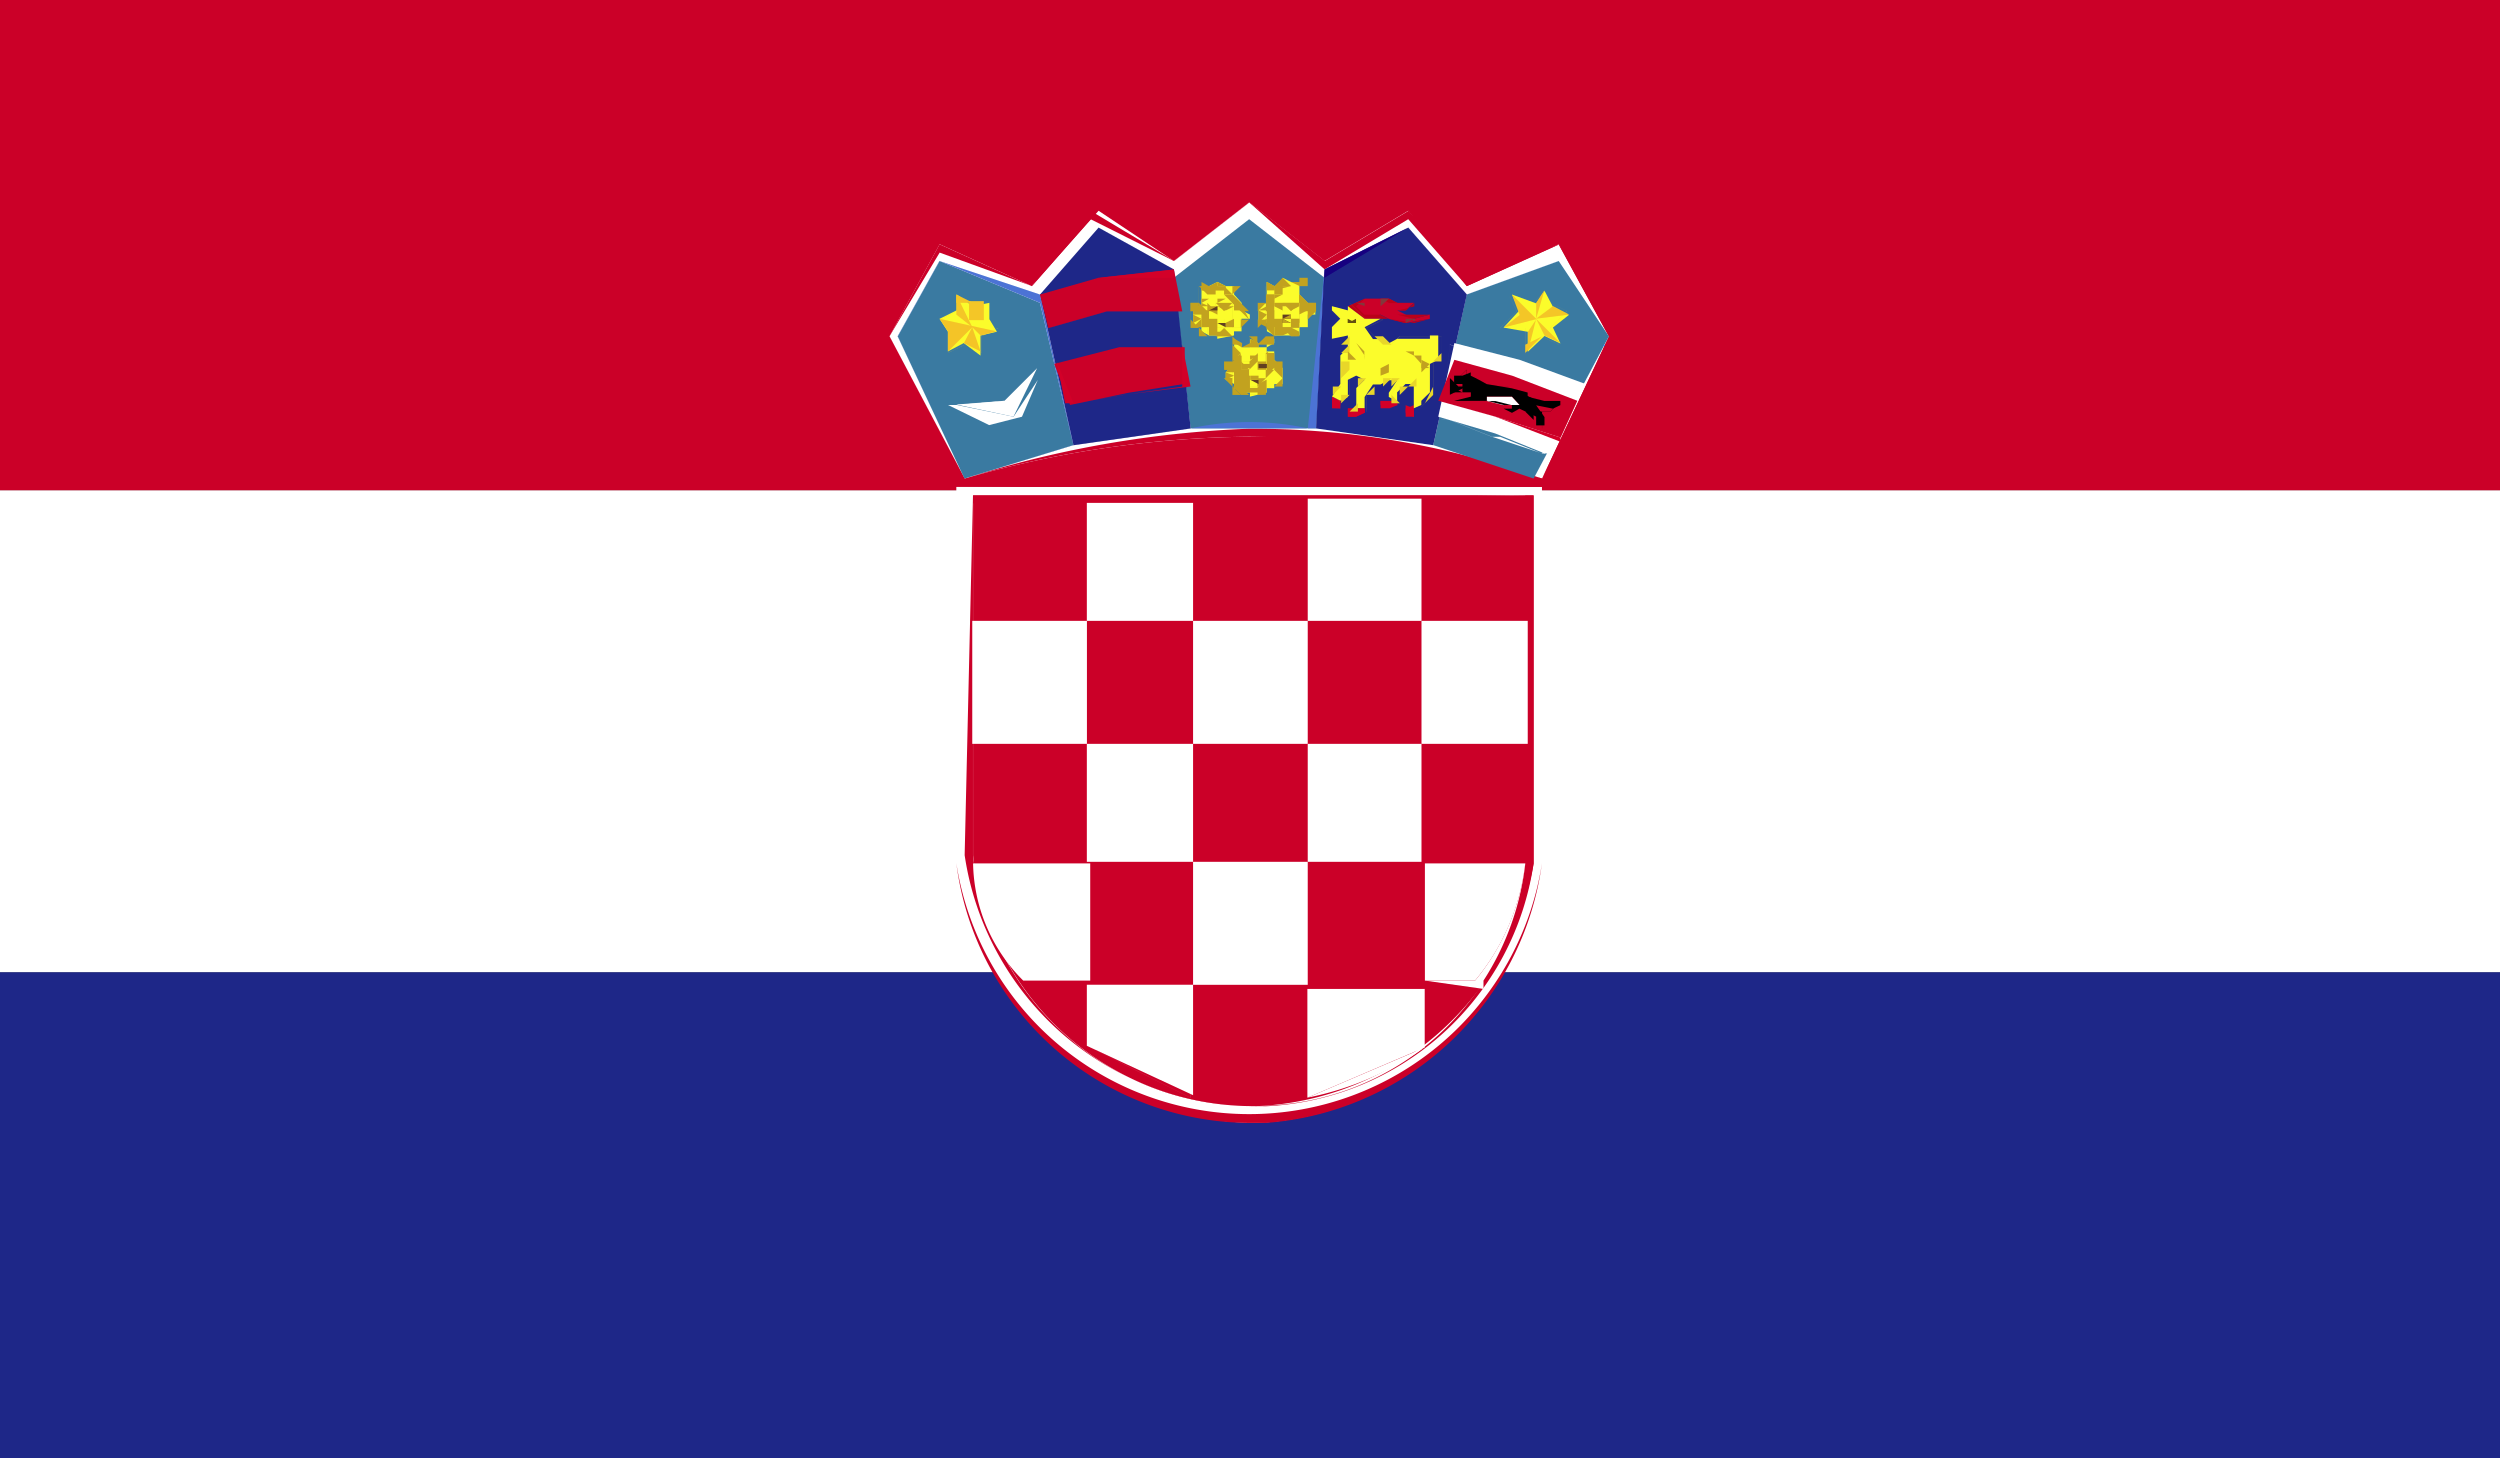 <svg xmlns="http://www.w3.org/2000/svg" xmlns:xlink="http://www.w3.org/1999/xlink" width="27.909" height="16.28" viewBox="0 0 27.909 16.28"><rect x="0" y="0" width="27.909" height="16.28" fill="#808080" stroke="none"/><defs><style>.a{fill:none;}.b{clip-path:url(#a);}.c{fill:#fff;}.d{fill:#1e2788;}.e{fill:#cb0028;}.f{fill:#3a7aa1;}.g{fill:#4c73d5;}.h{fill:#fbfc2b;}.i{fill:#c2a21f;}.j{fill:#613f21;}.k{fill:#160080;}.l{fill:#d30028;}.m{fill:#ba0019;}.n{fill:#82373b;}.o{fill:#83353b;}.p{fill:#e8d629;}.q{fill:#624e0f;}.r{fill:#f4c627;}.s{fill:#f4c427;}</style><clipPath id="a"><rect class="a" width="27.909" height="16.28"/></clipPath></defs><g transform="translate(-6.848 -1.55)"><g transform="translate(6.848 1.55)"><g class="b"><rect class="c" width="27.909" height="5.38" transform="translate(0 5.473)"/><rect class="d" width="27.909" height="5.427" transform="translate(0 10.854)"/><rect class="e" width="27.909" height="5.473"/><g class="b"><path class="c" d="M7.795,4.656a11.862,11.862,0,0,1,3.176-.467,9.561,9.561,0,0,1,3.269.467l.747-1.588-.56-1.027L13.4,2.508l-.654-.841-.934.56-.841-.654-.841.654-.841-.56-.747.841L7.515,2.041l-.56,1.027Z" transform="translate(2.975 0.686)"/><g transform="translate(9.929 2.26)"><path class="e" d="M14.24,4.656h0a12.561,12.561,0,0,0-3.269-.467,11.862,11.862,0,0,0-3.176.467L6.954,3.068l.56-1.027,1.027.467L9.2,1.667l.934.56.841-.654.841.654.934-.56.654.747,1.027-.374.654,1.027L14.24,4.656ZM7.515,2.134l-.56.934.841,1.588A11.918,11.918,0,0,1,10.97,4.1a9.621,9.621,0,0,1,3.269.56l.747-1.588-.56-1.027L13.4,2.508l-.654-.747-.934.56-.841-.747-.841.654L9.2,1.761l-.654.747L7.515,2.134Z" transform="translate(-6.954 -1.574)"/></g><path class="f" d="M7.019,3.636l.374-1.681L8.42,1.581l.56.841L8.14,4.009,7.019,3.636Z" transform="translate(8.981 1.333)"/><g transform="translate(16 2.914)"><path class="g" d="M8.14,4.009h0L7.019,3.636l.374-1.681L8.42,1.581l.56.841L8.14,4.009Zm.28-2.429-1.027.374L7.019,3.636l1.121.374L8.98,2.422l-.56-.841Z" transform="translate(-7.019 -1.581)"/></g><path class="f" d="M7.175,3.911,6.988,2.23l.841-.654.841.654L8.576,3.911Z" transform="translate(6.116 0.871)"/><g transform="translate(13.105 2.447)"><path class="g" d="M8.576,3.911h-1.4L6.988,2.23l.841-.654.841.56L8.576,3.911ZM7.829,1.576l-.841.654.187,1.681a3.078,3.078,0,0,1,1.308,0l.187-1.775-.841-.56Z" transform="translate(-6.988 -1.576)"/></g><path class="f" d="M7.7,4.009,6.955,2.422l.467-.841,1.121.467.374,1.588L7.7,4.009Z" transform="translate(3.067 1.333)"/><g transform="translate(10.022 2.914)"><path class="g" d="M7.7,4.009,6.955,2.422l.467-.841,1.121.374.374,1.681L7.7,4.009Zm-.28-2.429-.467.841L7.7,4.009l1.214-.374L8.543,2.048,7.422,1.581Z" transform="translate(-6.955 -1.581)"/></g><path class="c" d="M6.962,2,7.5,1.958l.364-.364L7.6,2.136,6.962,2Z" transform="translate(3.714 2.516)"/><g transform="translate(10.583 4.156)"><path class="c" d="M7.419,2.183l-.458-.224h.271L7.6,1.912l.364-.318h0L7.6,1.912l-.542.047.635.131.271-.411-.177.411-.364.093Z" transform="translate(-6.961 -1.594)"/></g><path class="h" d="M7.091,1.77v.093L7,1.9v.14H7v.047h.093v.093l.084.047h.28V2.134h.093V2.087h0V1.994h.084V1.947H7.549V1.863L7.456,1.77h0V1.583h0V1.63H7.362v.047h0V1.63l-.093-.047V1.63l-.093.047h0L7.091,1.63h0v.14Z" transform="translate(7.05 1.518)"/><g transform="translate(14.039 3.101)"><path class="i" d="M7.278,2.237H7.185l-.093-.093h0V2.05L7,2.143V1.957H7V1.863h.093V1.77h0V1.676h.093l.093-.093.093.093h.093V1.583h.093v.093H7.465V1.77h0l.093.093h.093v.093l-.093.093h0v.093H7.465v.093Zm0,0h.187V2.143h.093V2.05h0V1.957h0V1.863H7.465V1.77h0V1.676H7.278V1.77H7.185V1.676H7.091V1.77h0v.093H7v.093H7V2.05h.093v.093h.093v.093Z" transform="translate(-6.998 -1.583)"/></g><g transform="translate(14.599 3.568)"><path class="a" d="M7,1.588Z" transform="translate(-7.004 -1.588)"/></g><g transform="translate(14.599 3.475)"><path class="a" d="M7,1.587Z" transform="translate(-7.004 -1.587)"/></g><path class="i" d="M7,1.762h.093v.093h0v.093h.084v.093h.093L7.362,2h0v.047h.093V2l-.093-.047L7.456,1.9v.047h0v-.14l.093-.047h0V1.678l-.093-.093h0v.093h0v.177H7.362v.093H7.269V1.9h0V1.856H7.176V1.762H7.091V1.678h.084V1.585H7.091v.131L7,1.762Z" transform="translate(7.05 1.703)"/><g transform="translate(14.039 3.288)"><path class="i" d="M7.185,2.052h0V1.959H7.091V1.772H7V1.678h.093V1.585h.093v.093H7.091L7,1.772h.093v.187h0l.093-.093v.187Zm.187,0V1.959h0v.093l-.093-.093h.093v.093h0V1.959H7.278V1.865H7.185V1.772H7.091V1.678h.093v.093h0v.093h.093v.093h.093V1.865h.093V1.772h0V1.585h0l.093.093h.093v.093H7.465v.093h0v.093H7.372l.093.093Zm.093-.28v.093h0l-.093.093.093-.093V1.772Zm0-.187h0v.187h0l.093-.093H7.465V1.585Z" transform="translate(-6.998 -1.585)"/></g><path class="j" d="M7,1.681V1.634H7V1.587h.093v.047H7l.093.047H7Z" transform="translate(7.318 1.925)"/><g transform="translate(14.319 3.512)"><path class="i" d="M7,1.728V1.634H7l.093-.047v.047H7l.093.047H7v.047Z" transform="translate(-7.001 -1.587)"/></g><path class="i" d="M7.28,1.632V1.67l-.093.047h0V1.67H7.093v.047h0L7,1.67V1.632h.093V1.585h0v.047Z" transform="translate(7.225 1.749)"/><g transform="translate(14.225 3.288)"><path class="i" d="M7.093,1.772h0L7,1.678h.093l.093-.093h0l-.093.093H7.28l-.093.093h0l-.093-.093h0v.093Zm0-.093H7l.093.093V1.678Z" transform="translate(-7 -1.585)"/></g><path class="j" d="M7.093,1.586Z" transform="translate(7.225 1.832)"/><path class="j" d="M7,1.586H7v.037H7V1.586Z" transform="translate(7.41 1.795)"/><g transform="translate(14.225 3.288)"><path class="i" d="M7,1.632V1.585h.093L7,1.632Z" transform="translate(-7 -1.585)"/></g><path class="i" d="M7.083,1.63H7V1.583H7l.084.047Z" transform="translate(7.142 1.564)"/><g transform="translate(14.141 3.148)"><path class="i" d="M7.083,1.677H7V1.583l.084.047v.047Z" transform="translate(-6.999 -1.583)"/></g><path class="i" d="M7.1,1.676V1.583h0V1.63H7Z" transform="translate(7.41 1.518)"/><g transform="translate(14.412 3.101)"><path class="a" d="M7.1,1.676V1.583h0V1.63H7Z" transform="translate(-7.002 -1.583)"/></g><path class="i" d="M7.094,1.584h0Z" transform="translate(7.318 1.61)"/><g transform="translate(14.225 3.194)"><path class="i" d="M7,1.631V1.584h.187L7,1.631Z" transform="translate(-7 -1.584)"/></g><path class="i" d="M7.094,1.584h0Z" transform="translate(7.318 1.564)"/><g transform="translate(14.319 3.148)"><path class="a" d="M7.094,1.584h0Z" transform="translate(-7.001 -1.584)"/></g><path class="i" d="M7,1.584Z" transform="translate(7.318 1.564)"/><g transform="translate(14.319 3.148)"><path class="a" d="M7,1.584Z" transform="translate(-7.001 -1.584)"/></g><path class="i" d="M7,1.727l.093-.093L7,1.587v.14Z" transform="translate(7.05 1.878)"/><g transform="translate(14.048 3.465)"><path class="a" d="M7,1.727l.093-.093L7,1.587v.14Z" transform="translate(-6.998 -1.587)"/></g><path class="i" d="M7,1.635v0Z" transform="translate(7.142 1.971)"/><g transform="translate(14.048 3.559)"><path class="i" d="M7.091,1.681,7,1.635l.093-.047v.047h0v.047Z" transform="translate(-6.998 -1.588)"/></g><path class="h" d="M7.084,1.77h0v.084H6.99v.093h0v.14h.093v.047h0l.084.047h.093v.037l.187-.037h0V2.135h.084V2.088h0V1.994h.093V1.948L7.532,1.9h0V1.817l-.084-.093h0v-.14h0V1.63H7.355v.047h0V1.63l-.093-.047-.093.047v.047h0V1.63H7.084v.14Z" transform="translate(6.329 1.564)"/><g transform="translate(13.291 3.194)"><path class="i" d="M7.27,2.144H7.083V2.051H6.99V1.864h0V1.771h.093V1.584h.093v0h.187v0H7.55l-.093.093h0l.093.093h0l.093.187h0l-.093.093H7.457v.093H7.27Zm0,0h.187V2.051H7.55V1.958h.093L7.55,1.864h0l-.093-.093V1.677h0V1.584H7.364l.093.093H7.364V1.584H7.27v.093H7.177l-.093-.093h0v.187h0l-.093.093h0v.093h0l.093.093h0l.093.093H7.27Z" transform="translate(-6.99 -1.584)"/></g><g transform="translate(13.852 3.568)"><path class="a" d="M7,1.588Z" transform="translate(-6.996 -1.588)"/></g><g transform="translate(13.852 3.475)"><path class="a" d="M7,1.68v0Z" transform="translate(-6.996 -1.587)"/></g><path class="i" d="M6.99,1.809h.093V2h0V1.949h.084v.093h.187V1.949h.093V2h0V1.762h.084l-.084-.084V1.585h0v.093h0v.131h0v.047L7.355,1.9V2H7.261V1.949h0V1.856H7.168V1.762H7.084V1.716h.084l-.084-.037h0l.084-.047H7.084v.084H6.99v.093Z" transform="translate(6.329 1.703)"/><g transform="translate(13.291 3.288)"><path class="i" d="M7.177,2.052h0V1.959H7.083V1.772H6.99V1.678h.093v.093h0v.187h.093v.093Zm.187,0H7.27l.093-.093v.093h0V1.959h.093V1.865H7.364v.093H7.27l-.093-.093h0l-.093-.093h0V1.678h0l.093.093h0v.093H7.27v.093h.093V1.865h.093V1.772h0V1.678l-.093-.093h.093l.093.093.093.093H7.457v.187H7.364l.093.093Zm.093-.467v.093h0v.093H7.55l-.093-.093V1.585Z" transform="translate(-6.99 -1.585)"/></g><path class="j" d="M6.993,1.635h0V1.588h0v.047h.093v.047l-.093-.047v0Z" transform="translate(6.597 1.971)"/><g transform="translate(13.59 3.559)"><path class="i" d="M6.993,1.681V1.635h0V1.588h0v.047h0v.047Z" transform="translate(-6.993 -1.588)"/></g><path class="i" d="M7.272,1.632V1.67l-.093.047h0L7.086,1.67h0v.093h0l-.093-.047V1.67h.093V1.585h.093l-.093.047V1.67h.187Z" transform="translate(6.505 1.749)"/><g transform="translate(13.478 3.381)"><path class="i" d="M7.085,1.679H6.992V1.586h.28l-.093.093h0l-.093-.093v.093Zm0-.093H6.992l.093.093V1.586Z" transform="translate(-6.992 -1.586)"/></g><path class="j" d="M7.086,1.586h0v.047H6.992l.093-.047Z" transform="translate(6.505 1.832)"/><path class="j" d="M6.994,1.586h0v.047h0V1.586Z" transform="translate(6.689 1.832)"/><g transform="translate(13.497 3.288)"><path class="i" d="M6.992,1.632h0l.093-.047h0l-.093.047Z" transform="translate(-6.992 -1.585)"/></g><path class="i" d="M7.075,1.631H6.991V1.584h.084Z" transform="translate(6.421 1.61)"/><g transform="translate(13.413 3.148)"><path class="i" d="M7.075,1.677H6.991V1.583l.084.047v.047Z" transform="translate(-6.991 -1.583)"/></g><path class="i" d="M7.088,1.63V1.583h0V1.63h0Z" transform="translate(6.689 1.564)"/><g transform="translate(13.684 3.148)"><path class="a" d="M7.088,1.63V1.583h0V1.63h0Z" transform="translate(-6.994 -1.583)"/></g><path class="i" d="M7.179,1.631H6.992V1.584h.093l.093.047Z" transform="translate(6.505 1.61)"/><g transform="translate(13.497 3.194)"><path class="i" d="M6.992,1.631V1.584h.187v.047H6.992Z" transform="translate(-6.992 -1.584)"/></g><path class="i" d="M7.087,1.63H6.993V1.583Z" transform="translate(6.597 1.564)"/><g transform="translate(13.59 3.148)"><path class="a" d="M7.087,1.63H6.993V1.583Z" transform="translate(-6.993 -1.583)"/></g><path class="i" d="M7.086,1.583V1.63H6.992Z" transform="translate(6.505 1.564)"/><g transform="translate(13.497 3.148)"><path class="a" d="M7.086,1.583V1.63H6.992Z" transform="translate(-6.992 -1.583)"/></g><path class="i" d="M6.99,1.681l.093-.047L6.99,1.587v.093Z" transform="translate(6.329 1.925)"/><g transform="translate(13.319 3.512)"><path class="a" d="M6.99,1.681l.093-.047L6.99,1.587v.093Z" transform="translate(-6.99 -1.587)"/></g><path class="i" d="M6.991,1.681v0Z" transform="translate(6.421 1.971)"/><g transform="translate(13.319 3.559)"><path class="i" d="M7.084,1.681H6.99l.093-.093v.093h0v0Z" transform="translate(-6.99 -1.588)"/></g><path class="d" d="M7.005,3.819,7.1,2.044l.934-.467.654.747L8.313,4.006,7.005,3.819Z" transform="translate(7.687 0.964)"/><g transform="translate(14.692 2.541)"><path class="k" d="M8.313,4.006h0L7.005,3.819,7.1,2.044l.934-.467.654.747L8.313,4.006Zm-.28-2.429-.934.56L7.005,3.819l1.308.187.374-1.681-.654-.747Z" transform="translate(-7.005 -1.577)"/></g><path class="h" d="M7.088,1.777h0v.093h0l-.093.093h0v.084l.093.047h0v.047h0l.084.047h.093v.047l.187-.047h0V2.141h.084V2.095h.093V2h0V1.917h0l-.093-.093V1.73H7.452V1.684l.084-.047V1.59H7.452v.047h0v.047H7.358V1.637L7.265,1.59v.093H7.172V1.637H7.088v.14Z" transform="translate(6.689 2.193)"/><g transform="translate(13.665 3.755)"><path class="i" d="M7.274,2.244H7.087V2.15h0l-.093-.093V1.87h.093V1.777h0V1.683h0V1.59h0l.093.093h.093V1.59h.093v.093h0l.093-.093h.093v.093H7.461v.093h.093V1.87h.093v.187h0V2.15H7.461v.093H7.274Zm0,0h.187V2.15h.093l.093-.093h0l-.093-.093h0V1.87l-.093-.093h0V1.59h0v.093H7.368L7.274,1.59v.093H7.087l.093.093h0l-.093.093h0v.093H6.994v.093h.093V2.15h0l.093.093h.093Z" transform="translate(-6.994 -1.59)"/></g><g transform="translate(14.225 4.222)"><path class="a" d="M7,1.6Z" transform="translate(-7 -1.595)"/></g><g transform="translate(14.225 4.128)"><path class="a" d="M7.093,1.687,7,1.594Z" transform="translate(-7 -1.594)"/></g><path class="i" d="M6.994,1.825h.093V2h.084V1.956h0V2.05h.28V1.956h0V2h0v-.14l.084-.084h.093l-.093-.093-.084-.093h0v.093h0v.14h0v.084l-.093.047V2H7.265V1.956h0V1.863H7.172V1.825h0V1.779h0V1.732h0V1.685h0V1.639H7.088v.093h0l-.093.093Z" transform="translate(6.689 2.331)"/><g transform="translate(13.665 3.942)"><path class="i" d="M7.181,2.059h0V1.966h0v.093l-.093-.093V1.779H6.994l.093-.093h0V1.592h.093v.093H7.087l.093-.093H7.087v.187h0v.187h.093l.093.093Zm.187,0h0V1.966l.093.093h0l-.093-.093h.093V1.872h0l-.093.093H7.274V1.872H7.181V1.779H7.087V1.685h.093v.093h.093v.093h0v.093h.093V1.872h.093V1.779h0V1.592h.093v.093l.093.093H7.554l-.093.093v.093h0v.093Zm.093-.467h0v.187h.187l-.093-.093-.093-.093Z" transform="translate(-6.994 -1.592)"/></g><path class="j" d="M7,1.641H7V1.595H7v.047h.093v.047L7,1.641v0Z" transform="translate(6.957 2.599)"/><g transform="translate(13.954 4.194)"><path class="i" d="M7,1.688V1.641H7V1.595h.093v.047H7v.047Z" transform="translate(-6.997 -1.595)"/></g><path class="i" d="M7.276,1.639v.047l-.093.047h0V1.686H7.09v.047H7V1.686H7.09V1.592h.093l-.093.047v.047h.187Z" transform="translate(6.865 2.377)"/><g transform="translate(13.852 3.942)"><path class="i" d="M7.089,1.779H7V1.685h.093l.093-.093h0v.093h.093v.093H7.183V1.685l-.093.093Zm0-.093H7l.093.093V1.685Z" transform="translate(-6.996 -1.592)"/></g><path class="j" d="M7,1.593H7V1.64H7V1.593Z" transform="translate(6.957 2.47)"/><path class="j" d="M7,1.593h.093V1.64H7V1.593Z" transform="translate(7.05 2.47)"/><g transform="translate(13.861 3.923)"><path class="i" d="M7,1.639H7l.093-.047h0L7,1.639Z" transform="translate(-6.996 -1.592)"/></g><path class="i" d="M7.079,1.637h0L7,1.591h.084Z" transform="translate(6.782 2.239)"/><g transform="translate(13.777 3.783)"><path class="i" d="M7.079,1.684h0L7,1.59l.084.047v.047Z" transform="translate(-6.995 -1.59)"/></g><path class="i" d="M7,1.637V1.59H7v.047Z" transform="translate(7.142 2.193)"/><g transform="translate(14.141 3.783)"><path class="a" d="M7,1.637V1.59H7v.047Z" transform="translate(-6.999 -1.59)"/></g><path class="i" d="M7.091,1.637H7V1.591H7l.093.047Z" transform="translate(6.957 2.239)"/><g transform="translate(13.861 3.83)"><path class="i" d="M7,1.637l.093-.047h.093v.047H7Z" transform="translate(-6.996 -1.591)"/></g><path class="i" d="M7.091,1.637H7V1.59Z" transform="translate(6.957 2.193)"/><g transform="translate(13.954 3.783)"><path class="a" d="M7.091,1.637H7V1.59Z" transform="translate(-6.997 -1.59)"/></g><path class="i" d="M7,1.59v.047H7Z" transform="translate(6.957 2.193)"/><g transform="translate(13.954 3.783)"><path class="a" d="M7,1.59v.047H7Z" transform="translate(-6.997 -1.59)"/></g><path class="i" d="M6.994,1.678l.093-.047-.093-.037v.084Z" transform="translate(6.689 2.562)"/><g transform="translate(13.684 4.156)"><path class="a" d="M6.994,1.678l.093-.047-.093-.037v.084Z" transform="translate(-6.994 -1.594)"/></g><path class="i" d="M7,1.688v0Z" transform="translate(6.782 2.599)"/><g transform="translate(13.777 4.194)"><path class="i" d="M7,1.688H7v0H7v0Z" transform="translate(-6.995 -1.595)"/></g><path class="e" d="M7.007,1.6v.093H7.1V1.644Z" transform="translate(7.863 2.83)"/><g transform="translate(14.87 4.427)"><path class="l" d="M7.007,1.728V1.6l.093.047v.047h0v.037Z" transform="translate(-7.007 -1.597)"/></g><path class="e" d="M7.009,1.6v.093H7.1L7.2,1.645V1.6Z" transform="translate(8.038 2.96)"/><g transform="translate(15.047 4.558)"><path class="l" d="M7.1,1.692H7.009V1.6H7.2v.047h0L7.1,1.692Z" transform="translate(-7.009 -1.599)"/></g><path class="e" d="M7.106,1.6H7.013v.047H7.2V1.6Z" transform="translate(8.399 2.876)"/><g transform="translate(15.412 4.474)"><path class="l" d="M7.106,1.682H7.013V1.6H7.2v.047h0l-.093.037Z" transform="translate(-7.013 -1.598)"/></g><path class="e" d="M7.109,1.6l-.093.037v.047l.093.047V1.6Z" transform="translate(8.676 2.923)"/><g transform="translate(15.692 4.521)"><path class="l" d="M7.109,1.729H7.016V1.6l.093.037v.093Z" transform="translate(-7.016 -1.598)"/></g><path class="e" d="M7.009,1.67l.187.14.177-.047.093.047.187.047.271-.047V1.763h0l-.177.047L7.56,1.716h.093l.093-.084H7.56l-.093-.047H7.2l-.187.084Z" transform="translate(8.038 1.749)"/><g transform="translate(15.047 3.335)"><path class="m" d="M7.747,1.856l-.28-.047H7.2l-.187-.14L7.2,1.585h.271l.093.047h.187V1.67l-.187.047h.093l.093-.084h-.28l-.093-.047H7.2L7.1,1.67l.093.093h.177l.093.047h0l.187.047.271-.047V1.763l-.177.047L7.56,1.763V1.716h0v.047h.364V1.81l-.177.047Z" transform="translate(-7.009 -1.585)"/></g><path class="n" d="M7.01,1.586l.093.037h0V1.586Z" transform="translate(8.131 1.795)"/><g transform="translate(15.141 3.381)"><path class="a" d="M7.01,1.586l.093.037h0V1.586Z" transform="translate(-7.01 -1.586)"/></g><path class="n" d="M7.011,1.68v0Z" transform="translate(8.223 1.832)"/><g transform="translate(15.234 3.419)"><path class="a" d="M7.011,1.68v0Z" transform="translate(-7.011 -1.586)"/></g><path class="n" d="M7.012,1.585v0Z" transform="translate(8.316 1.749)"/><g transform="translate(15.328 3.335)"><path class="a" d="M7.012,1.585v0Z" transform="translate(-7.012 -1.585)"/></g><path class="n" d="M7.013,1.585V1.67l.093-.084Z" transform="translate(8.399 1.749)"/><g transform="translate(15.412 3.335)"><path class="a" d="M7.013,1.585V1.67l.093-.084Z" transform="translate(-7.013 -1.585)"/></g><path class="n" d="M7.013,1.68v0Z" transform="translate(8.399 1.832)"/><g transform="translate(15.412 3.419)"><path class="a" d="M7.013,1.68v0Z" transform="translate(-7.013 -1.586)"/></g><path class="n" d="M7.015,1.587v0Z" transform="translate(8.584 1.878)"/><g transform="translate(15.598 3.465)"><path class="a" d="M7.015,1.587v0Z" transform="translate(-7.015 -1.587)"/></g><path class="n" d="M7.015,1.67V1.586h0V1.67Z" transform="translate(8.584 1.795)"/><g transform="translate(15.598 3.381)"><path class="a" d="M7.015,1.67V1.586h0Z" transform="translate(-7.015 -1.586)"/></g><path class="n" d="M7.016,1.623V1.586h0v.037Z" transform="translate(8.676 1.795)"/><g transform="translate(15.692 3.381)"><rect class="a" height="0.037"/></g><path class="n" d="M7.016,1.587v.093h0V1.634h0Z" transform="translate(8.676 1.925)"/><g transform="translate(15.692 3.512)"><path class="o" d="M7.016,1.681h0V1.634h0v.047h0V1.634h.093l-.093.047Z" transform="translate(-7.016 -1.587)"/></g><rect class="n" width="0.023" height="0.023" transform="translate(15.774 3.559)"/><g transform="translate(15.774 3.559)"><rect class="a" width="0.023" height="0.023"/></g><path class="h" d="M7.184,1.586v.047l-.178-.047v.047l.093.093-.093.093v.131l.178-.037V2h0v.047h0L7.1,2.137v.093h0v.224l-.093.14.093.047L7.184,2.6V2.408l.093-.047.093.047L7.278,2.5v.224h.093V2.6l.093-.14h.084v0l.093-.047h.093l-.093.14V2.6h0l.093.047V2.548h0l.093-.093h.093v.234h0v.037l.084-.037V2.642L8.1,2.548V2.362h0V2.231l.093-.047V2.091h0V1.913H8.1v.037H7.735L7.642,2l-.093-.047H7.464L7.371,1.82l.177-.093H7.371Z" transform="translate(7.863 1.832)"/><g transform="translate(14.879 3.381)"><path class="p" d="M7.381,2.8H7.194l.093-.093V2.52h0V2.427H7.194v.187h0L7.1,2.707l-.093-.093h0L7.1,2.52v0H7.007v.093l.093.093V2.613h.093V2.427h.187l-.093.093V2.8h.093V2.613h0l.093-.093h0v.093H7.381V2.8Zm.56,0V2.427l-.187.187h0v.093H7.661V2.613h0l.093.093V2.613h0V2.52h.187V2.8l.093-.093h0l.093-.093V2.24h0l.093-.093h0V1.96H7.754l-.093.093H7.567L7.474,1.96l-.093-.093.187-.093H7.381l-.187-.187v.093h0V1.586l.187.187h.187l-.187.093.093.093h.093l.093.093.093-.093h.467v.187h0V2.24H8.128v.28l-.093.187h0L7.941,2.8Zm-.28-.187h0l.093-.187-.093.093V2.427l-.093.093V2.427h.187l-.093.187ZM7.1,2.427h0V2.24h.093v.093L7.1,2.427Zm0-.187V2.146h.093V2.053h0L7.1,2.146V2.24Zm.093-.187H7.1l.093-.093H7.007V1.866h0L7.1,1.773l-.093-.093V1.586l.093.093-.093-.093v.093l.093.093h0l-.093.093V1.96h.187v.093Z" transform="translate(-7.007 -1.586)"/></g><path class="q" d="M7.009,1.635H7.1l-.093-.047v.047Z" transform="translate(8.038 1.971)"/><g transform="translate(15.047 3.559)"><path class="q" d="M7.009,1.635h0V1.588h0v.047h0L7.1,1.588v.047Z" transform="translate(-7.009 -1.588)"/></g><path class="i" d="M7.1,1.685H7.009V1.592l.093.093Z" transform="translate(8.038 2.331)"/><g transform="translate(15.047 3.923)"><path class="a" d="M7.1,1.685H7.009V1.592Z" transform="translate(-7.009 -1.592)"/></g><path class="i" d="M7.012,1.685h0V1.592h0v.093Z" transform="translate(8.316 2.331)"/><g transform="translate(15.328 3.923)"><path class="a" d="M7.012,1.685h0V1.592h0Z" transform="translate(-7.012 -1.592)"/></g><path class="i" d="M7.013,1.685h0v0Z" transform="translate(8.399 2.331)"/><g transform="translate(15.412 3.923)"><path class="a" d="M7.013,1.685h0v0Z" transform="translate(-7.013 -1.592)"/></g><path class="i" d="M7.013,1.724h0l.093-.084v0l-.093.084Z" transform="translate(8.399 2.47)"/><g transform="translate(15.412 4.063)"><path class="i" d="M7.013,1.724h0V1.64l.093-.047h0V1.64l-.093.084h0l.093-.037V1.64h0l-.093.084Z" transform="translate(-7.013 -1.593)"/></g><path class="i" d="M7.015,1.733v0Z" transform="translate(8.584 2.424)"/><g transform="translate(15.598 4.016)"><path class="i" d="M7.015,1.733h0v0Z" transform="translate(-7.015 -1.593)"/></g><path class="i" d="M7.015,1.685v0Z" transform="translate(8.584 2.285)"/><g transform="translate(15.598 3.876)"><path class="a" d="M7.015,1.685v0Z" transform="translate(-7.015 -1.591)"/></g><path class="i" d="M7.109,1.685V1.639l-.093-.047h.093v.093Z" transform="translate(8.676 2.331)"/><g transform="translate(15.692 3.923)"><path class="a" d="M7.109,1.685V1.639l-.093-.047h.093v.093Z" transform="translate(-7.016 -1.592)"/></g><path class="i" d="M7.017,1.592H7.1v.14h.093L7.1,1.686l-.084-.093Z" transform="translate(8.768 2.377)"/><g transform="translate(15.785 3.97)"><path class="i" d="M7.1,1.779h0v-.14l-.084-.047h0l.084.047h0l.093.047L7.1,1.779Z" transform="translate(-7.017 -1.592)"/></g><path class="c" d="M7.2,1.591l.729.187.738.271-.458.775L7.656,2.6,7.02,2.413Z" transform="translate(9.036 2.239)"/><g transform="translate(16.093 3.848)"><path class="c" d="M8.234,2.805H8.141l-.56-.187h0l-.467-.187H7.02l.093-.841.747.187.747.28-.374.747ZM7.113,1.591l-.093.841h.093l.467.187h.093l.467.187.467-.747-.747-.28-.747-.187Z" transform="translate(-7.02 -1.591)"/></g><path class="e" d="M7.2,1.593l.645.177.728.28-.187.411-.728-.234L7.02,2.05Z" transform="translate(9.036 2.424)"/><g transform="translate(16.056 4.016)"><path class="l" d="M8.383,2.508h0l-.728-.28L7.02,2.05,7.2,1.593l.645.177.728.28-.728-.28L7.2,1.593,7.02,2.05l.636.177.728.234L8.57,2.05h0l-.187.411v.047Z" transform="translate(-7.02 -1.593)"/></g><path d="M7.021,1.632h.093l.093-.037v.037l.093.047.085.047.28.047.177.047v.047l.187.047h.178v.047L8.124,2l-.187-.037.093.131v.093H7.937V2.089h0L7.75,2h0l-.083.047h0L7.573,2h.093V1.959H7.75l-.083-.093h-.28v.047H7.021l.187-.047V1.818H7.021V1.772h0l.093.047V1.725H7.021V1.632Z" transform="translate(9.212 2.562)"/><g transform="translate(16.187 4.128)"><path d="M8.049,2.248H7.955V2.154h0l-.093-.093h.093v.187h.093V2.154l-.093-.093h.187l.093-.093H7.862V1.874l-.187-.093H7.3V1.687H7.208V1.594l-.093.093H7.021l.093.093h.093l-.187.093V1.781h0V1.687h.093l.093-.093v.093H7.3l.093.093h.28l.187.093h0l.187.093h.187l-.093.093H8.049v.187Zm-.28-.187H7.675V1.968h0v.093h.093Zm0-.093-.093-.093h-.28v.093h0V1.874h.28l.093.093Zm-.654,0,.093-.093h0l-.093.093Z" transform="translate(-7.021 -1.594)"/></g><path class="c" d="M7.212,1.691h.177L7.306,1.6h-.28v.047l.187.047Z" transform="translate(9.573 2.83)"/><g transform="translate(16.599 4.427)"><path d="M7.306,1.691H7.212l-.187-.047V1.6h.28l.083.093h0L7.306,1.6h-.28v.047h.093l.187.047h0Z" transform="translate(-7.025 -1.597)"/></g><path class="d" d="M7.346,4.006,6.972,2.324l.654-.747.841.467.187,1.775-1.308.187Z" transform="translate(4.638 0.964)"/><g transform="translate(11.61 2.541)"><path class="k" d="M7.346,4.006h0L6.972,2.324l.654-.747.841.467.187,1.775-1.308.187Zm.28-2.429-.654.747.374,1.681,1.308-.187L8.466,2.044l-.841-.467Z" transform="translate(-6.972 -1.577)"/></g><path class="h" d="M6.96,1.856,7.053,2V2.22l.177-.093.187.14V2.043L7.6,2l-.084-.14V1.678l-.187.037-.178-.131v.177Z" transform="translate(3.529 1.703)"/><g transform="translate(10.489 3.288)"><path class="r" d="M7.427,2.239,7.24,2.145l-.187.093v-.28L6.96,1.865l.187-.093V1.585l.187.093H7.52v.187l.093.093-.187.093v.187ZM7.24,2.145l.187.093V2.052l.187-.093L7.52,1.865V1.678H7.147v.093l-.187.093.093.093v.28l.187-.093Z" transform="translate(-6.96 -1.585)"/></g><path class="s" d="M6.96,1.588l.635.14-.177.047-.093-.093.093.271-.187-.093.093-.177-.271.271V1.728Z" transform="translate(3.529 1.971)"/><path class="r" d="M6.962,1.809l.178.14-.178-.364Z" transform="translate(3.714 1.703)"/><rect class="r" width="0.165" height="0.212" transform="translate(10.818 3.362)"/><path class="h" d="M7.121,1.631l.083.177L7.027,2l.27.047v.224l.187-.177.178.084L7.578,2l.177-.14-.177-.093-.093-.177-.093.14Z" transform="translate(9.758 1.657)"/><g transform="translate(16.747 3.288)"><path class="r" d="M7.307,2.239v-.28h-.28l.187-.187L7.12,1.585l.28.093.093-.093.093.093.187.093-.187.187.093.187-.187-.093-.187.187ZM7.12,1.585l.093.187-.187.187h.28v.187l.187-.093.187.093-.093-.187.187-.187-.187-.093-.093-.093L7.4,1.678l-.28-.093Z" transform="translate(-7.027 -1.585)"/></g><path class="r" d="M7.121,1.585l.541.542-.178-.084-.093-.187L7.3,2.22V2l.093-.14-.364.093.177-.14Z" transform="translate(9.758 1.703)"/><path class="r" d="M7.031,1.725V1.9l.093-.318Z" transform="translate(10.118 1.657)"/><path class="r" d="M7.218,1.586l-.187.14L7.4,1.68l-.177-.093Z" transform="translate(10.118 1.832)"/><path class="e" d="M6.972,1.862l.654-.187.841-.093.093.467H7.719l-.654.187Z" transform="translate(4.638 1.426)"/><g transform="translate(11.61 3.008)"><path class="l" d="M7.065,2.236l-.093-.28.654-.28.841-.093h0l.093.467H7.719l-.654.187Zm1.4-.654v.093H7.626l-.654.28.093.28.654-.187H8.56l-.093-.467Z" transform="translate(-6.972 -1.582)"/></g><path class="e" d="M6.974,1.778l.177.458L7.8,2.1,8.431,2V1.591H7.7l-.729.187Z" transform="translate(4.795 2.285)"/><g transform="translate(11.797 3.848)"><path class="l" d="M7.067,2.245h0l-.093-.467.654-.187h.747l.093.467-.747.093-.56.093Zm1.027-.654H7.628l-.654.187.187.467.56-.093.654-.093V1.591Z" transform="translate(-6.974 -1.591)"/></g><path class="c" d="M6.962,1.608H13.5v4.2a3.381,3.381,0,0,1-3.176,2.9,3.41,3.41,0,0,1-3.363-2.9Z" transform="translate(3.714 3.828)"/><g transform="translate(10.676 5.343)"><path class="e" d="M10.231,8.8A3.316,3.316,0,0,1,6.962,5.9V1.7L13.5,1.607V5.9a3.357,3.357,0,0,1-3.082,2.9ZM13.5,1.7H6.962V5.9a3.308,3.308,0,0,0,6.538,0V1.7Z" transform="translate(-6.962 -1.607)"/></g><path class="e" d="M6.964,1.609h6.258v4.11A3.277,3.277,0,0,1,10.14,8.427a3.143,3.143,0,0,1-3.176-2.8Z" transform="translate(3.899 3.921)"/><g transform="translate(10.769 5.529)"><path class="e" d="M10.139,8.427a3.281,3.281,0,0,1-3.176-2.8l.093-4.016h6.258v4.11a3.169,3.169,0,0,1-2.989,2.709Zm3.082-6.818L7.056,1.7V5.625a3.132,3.132,0,0,0,3.176,2.8,3.024,3.024,0,0,0,2.989-2.709V1.609Z" transform="translate(-6.963 -1.609)"/></g><rect class="c" width="1.186" height="1.317" transform="translate(12.133 5.614)"/><path class="c" d="M7.018,1.653V2.961h.56a2.483,2.483,0,0,0,.56-1.308Z" transform="translate(8.889 7.986)"/><g transform="translate(15.907 9.639)"><path class="c" d="M7.672,3.054l-.654-.093V1.653H8.139a3.036,3.036,0,0,1-.467,1.308v.093Zm-.654-1.4V2.961h.56a2.52,2.52,0,0,0,.56-1.308H7.018Z" transform="translate(-7.018 -1.653)"/></g><path class="c" d="M7,1.668V2.882l1.308-.56V1.668Z" transform="translate(7.595 9.372)"/><g transform="translate(14.599 11.04)"><path class="c" d="M7,2.882V1.668H8.312v.654L7,2.882ZM8.312,1.668H7V2.882a3.43,3.43,0,0,0,1.308-.56V1.668Z" transform="translate(-7.004 -1.668)"/></g><path class="c" d="M6.978,1.667v.682L8.164,2.9V1.667Z" transform="translate(5.155 9.326)"/><g transform="translate(12.171 11.04)"><path class="c" d="M8.1,2.882h0l-1.121-.56V1.668H8.1V2.882Zm0-1.214H6.978v.654l1.121.56V1.668Z" transform="translate(-6.978 -1.668)"/></g><path class="c" d="M6.964,1.653a1.892,1.892,0,0,0,.56,1.308h.747V1.653Z" transform="translate(3.899 7.986)"/><g transform="translate(10.863 9.639)"><path class="c" d="M8.272,2.961H7.524a2.135,2.135,0,0,1-.56-1.308H8.272V2.961Zm0-1.308H6.964a2.135,2.135,0,0,0,.56,1.308h.747V1.653Z" transform="translate(-6.964 -1.653)"/></g><rect class="c" width="1.28" height="1.373" transform="translate(10.854 6.931)"/><rect class="c" width="1.28" height="1.373" transform="translate(13.319 6.931)"/><rect class="c" width="1.27" height="1.364" transform="translate(14.599 5.567)"/><rect class="c" width="1.186" height="1.373" transform="translate(15.869 6.931)"/><rect class="c" width="1.186" height="1.317" transform="translate(12.133 8.304)"/><rect class="c" width="1.27" height="1.317" transform="translate(14.599 8.304)"/><rect class="c" width="1.28" height="1.373" transform="translate(13.319 9.621)"/><path class="i" d="M7.1,1.778V1.684L7.01,1.591l.093.14Z" transform="translate(8.131 2.239)"/><g transform="translate(15.141 3.83)"><path class="i" d="M7.1,1.778V1.731l-.093-.14.093.14v.047Z" transform="translate(-7.01 -1.591)"/></g></g></g></g></g></svg>